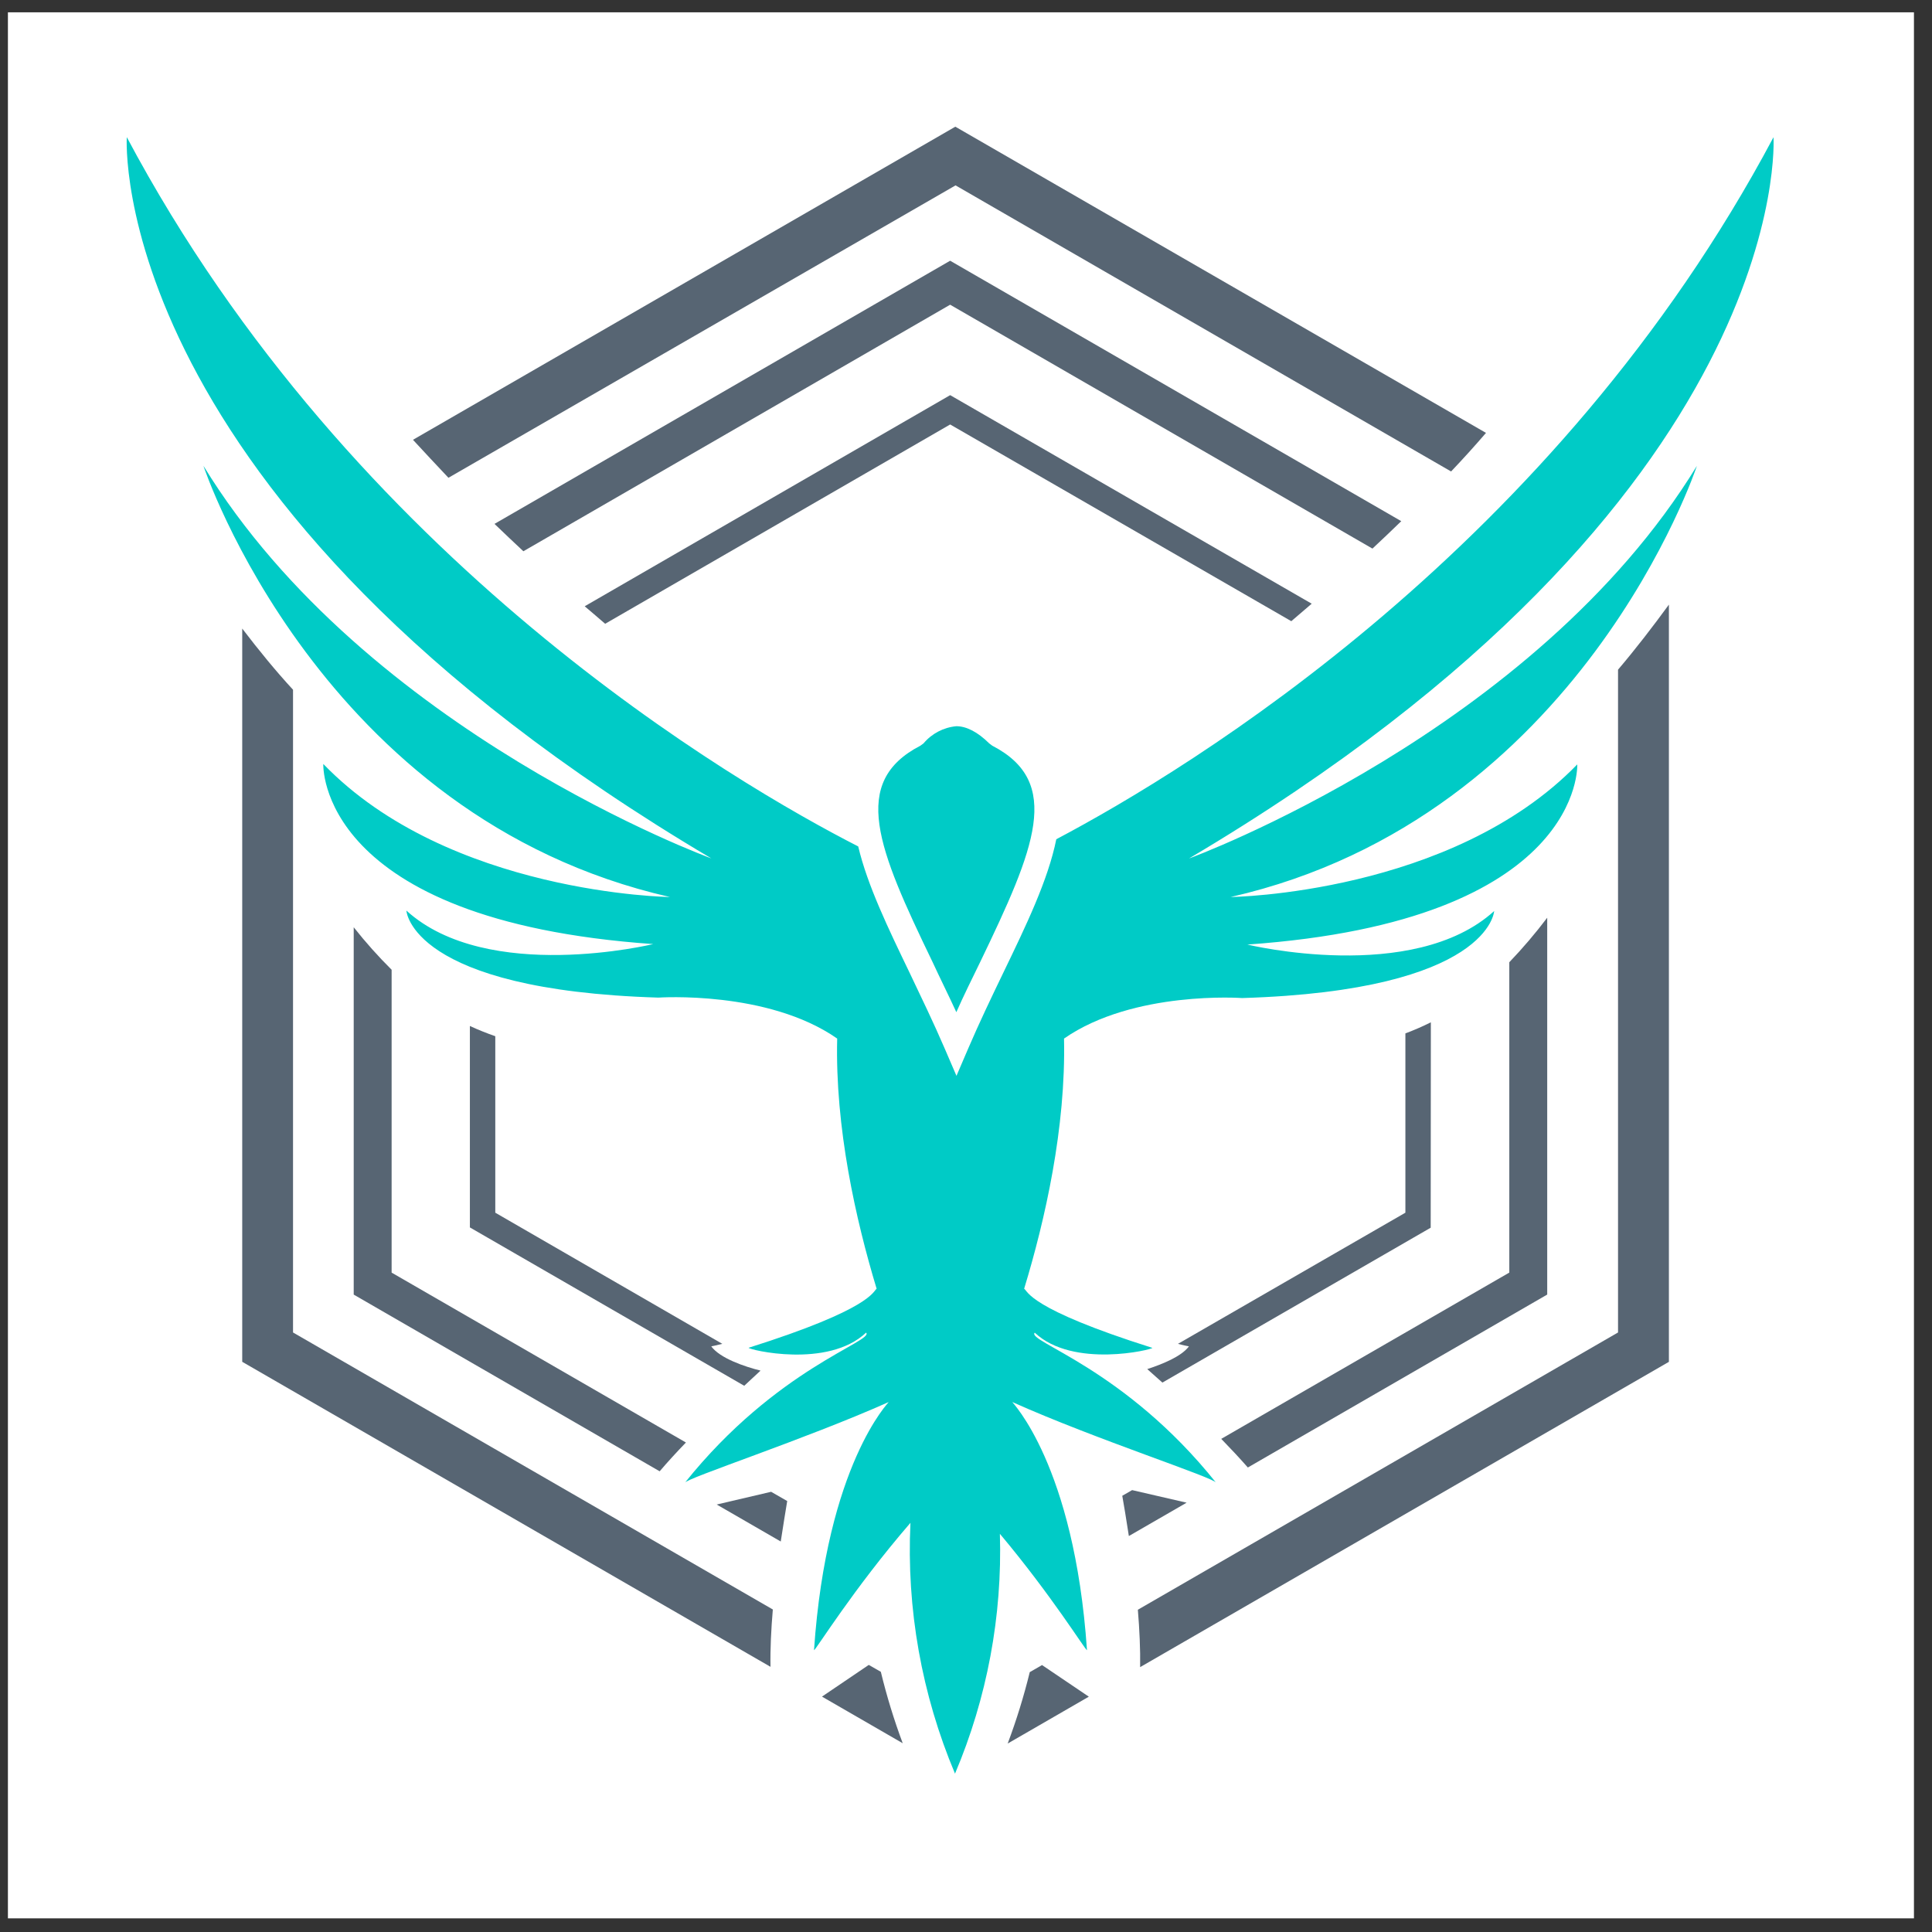 <svg width="61" height="61" viewBox="0 0 61 61" fill="none" xmlns="http://www.w3.org/2000/svg">
<rect x="0" y="0" width="61" height="61" fill="#333333" stroke="none"/>
<rect x="0.25" y="0.389" width="60.18" height="60.18" fill="white"/>
<g clip-path="url(#clip0_448_44575)">
<path d="M18.461 19.142C18.7 19.341 18.909 19.527 19.107 19.695L30 13.402L40.771 19.613L41.415 19.061L30 12.476L18.461 19.142Z" fill="#576573"/>
<path d="M45.177 32.278C44.915 32.409 44.647 32.525 44.373 32.628V38.289L37.192 42.43C37.4 42.485 37.539 42.509 37.539 42.509C37.3 42.83 36.706 43.069 36.223 43.227L36.701 43.653L45.172 38.763L45.177 32.278Z" fill="#576573"/>
<path d="M31.816 55.05L34.378 53.57L32.901 52.572L32.513 52.795C32.326 53.56 32.093 54.313 31.816 55.05Z" fill="#576573"/>
<path d="M22.457 42.509C22.457 42.509 22.598 42.483 22.806 42.43L15.638 38.289V32.717C15.37 32.623 15.099 32.516 14.836 32.394V38.754L23.498 43.754L24.013 43.275C23.515 43.151 22.73 42.885 22.457 42.509Z" fill="#576573"/>
<path d="M15.613 16.541C15.92 16.838 16.226 17.125 16.525 17.405L29.999 9.621L43.333 17.321C43.633 17.042 43.936 16.753 44.243 16.455L29.999 8.232L15.613 16.541Z" fill="#576573"/>
<path d="M48.851 28.976C48.479 29.467 48.08 29.936 47.654 30.381V40.18L38.559 45.43C38.848 45.727 39.133 46.031 39.399 46.334L48.851 40.874V28.976Z" fill="#576573"/>
<path d="M14.159 15.085L30.17 5.853L45.816 14.886C46.2 14.482 46.568 14.075 46.918 13.668L30.163 4L13.039 13.886C13.403 14.278 13.776 14.683 14.159 15.085Z" fill="#576573"/>
<path d="M24.401 50.817L9.252 42.071V21.777C8.711 21.193 8.165 20.523 7.648 19.846V42.997L24.327 52.627C24.317 52.062 24.348 51.437 24.401 50.817Z" fill="#576573"/>
<path d="M51.087 21.144V42.071L35.926 50.825C35.978 51.447 36.007 52.072 35.998 52.637L52.693 42.998V19.09C52.19 19.779 51.642 20.492 51.087 21.144Z" fill="#576573"/>
<path d="M24.855 47.393L24.347 47.101L22.629 47.503L24.651 48.671C24.735 48.139 24.802 47.697 24.855 47.393Z" fill="#576573"/>
<path d="M21.657 45.545L12.365 40.181V30.618C11.939 30.195 11.54 29.748 11.168 29.277V40.875L20.828 46.454C21.084 46.153 21.367 45.846 21.657 45.545Z" fill="#576573"/>
<path d="M28.502 55.04C28.227 54.303 27.996 53.55 27.811 52.785L27.43 52.567L25.953 53.568L28.502 55.04Z" fill="#576573"/>
<path d="M35.745 47.048L35.434 47.227C35.481 47.493 35.558 47.946 35.642 48.498L37.466 47.445L35.745 47.048Z" fill="#576573"/>
<path d="M29.441 30.368C29.68 30.885 29.946 31.417 30.195 31.958C30.434 31.417 30.7 30.885 30.951 30.368C32.681 26.778 33.555 24.695 31.329 23.544L31.231 23.47C30.869 23.111 30.513 22.929 30.195 22.929C29.792 22.966 29.421 23.16 29.16 23.47L29.06 23.544C26.836 24.695 27.708 26.78 29.441 30.368Z" fill="#00CBC6"/>
<path d="M53.577 14.709C48.433 23.125 37.54 27.106 37.54 27.106C56.717 15.75 55.996 4.332 55.996 4.332C49.122 17.268 37.583 24.262 33.351 26.498C33.093 27.783 32.394 29.231 31.675 30.718C31.305 31.486 30.922 32.283 30.567 33.111L30.199 33.968L29.83 33.111C29.478 32.293 29.093 31.498 28.722 30.718C28.047 29.317 27.386 27.951 27.097 26.725C23.267 24.765 11.134 17.739 4.003 4.33C4.003 4.33 3.285 15.748 22.46 27.103C22.46 27.103 11.572 23.123 6.423 14.707C6.423 14.707 10.093 25.808 21.153 28.322C21.153 28.322 14.174 28.231 10.208 24.121C10.208 24.121 9.98 29.064 20.624 29.808C20.624 29.808 15.392 31.077 12.831 28.75C12.831 28.75 12.958 31.259 20.787 31.498C20.787 31.498 24.239 31.259 26.433 32.791C26.364 35.601 27.02 38.514 27.678 40.69C27.563 40.769 27.53 41.324 23.636 42.554C23.636 42.614 26.132 43.222 27.346 42.076C27.606 42.351 24.519 43.194 21.622 46.818C21.656 46.674 25.412 45.448 28.059 44.268C28.088 44.252 26.103 46.224 25.701 52.103C25.768 52.084 26.927 50.188 28.746 48.081C28.618 50.793 29.099 53.498 30.153 56C31.166 53.608 31.649 51.025 31.57 48.428C33.219 50.394 34.256 52.084 34.32 52.103C33.918 46.224 31.927 44.252 31.963 44.268C34.596 45.448 38.365 46.662 38.399 46.818C35.505 43.194 32.394 42.351 32.671 42.078C33.885 43.218 36.393 42.609 36.384 42.557C32.444 41.312 32.456 40.759 32.336 40.69C32.997 38.519 33.657 35.606 33.595 32.791C35.792 31.264 39.22 31.512 39.22 31.512C47.049 31.273 47.176 28.765 47.176 28.765C44.615 31.091 39.383 29.823 39.383 29.823C50.027 29.078 49.8 24.135 49.8 24.135C45.826 28.231 38.856 28.322 38.856 28.322C49.907 25.808 53.577 14.709 53.577 14.709Z" fill="#00CBC6"/>
</g>
<defs>
<clipPath id="clip0_448_44575">
<rect width="52" height="52" fill="white" transform="translate(4 4)"/>
</clipPath>
</defs>
</svg>
